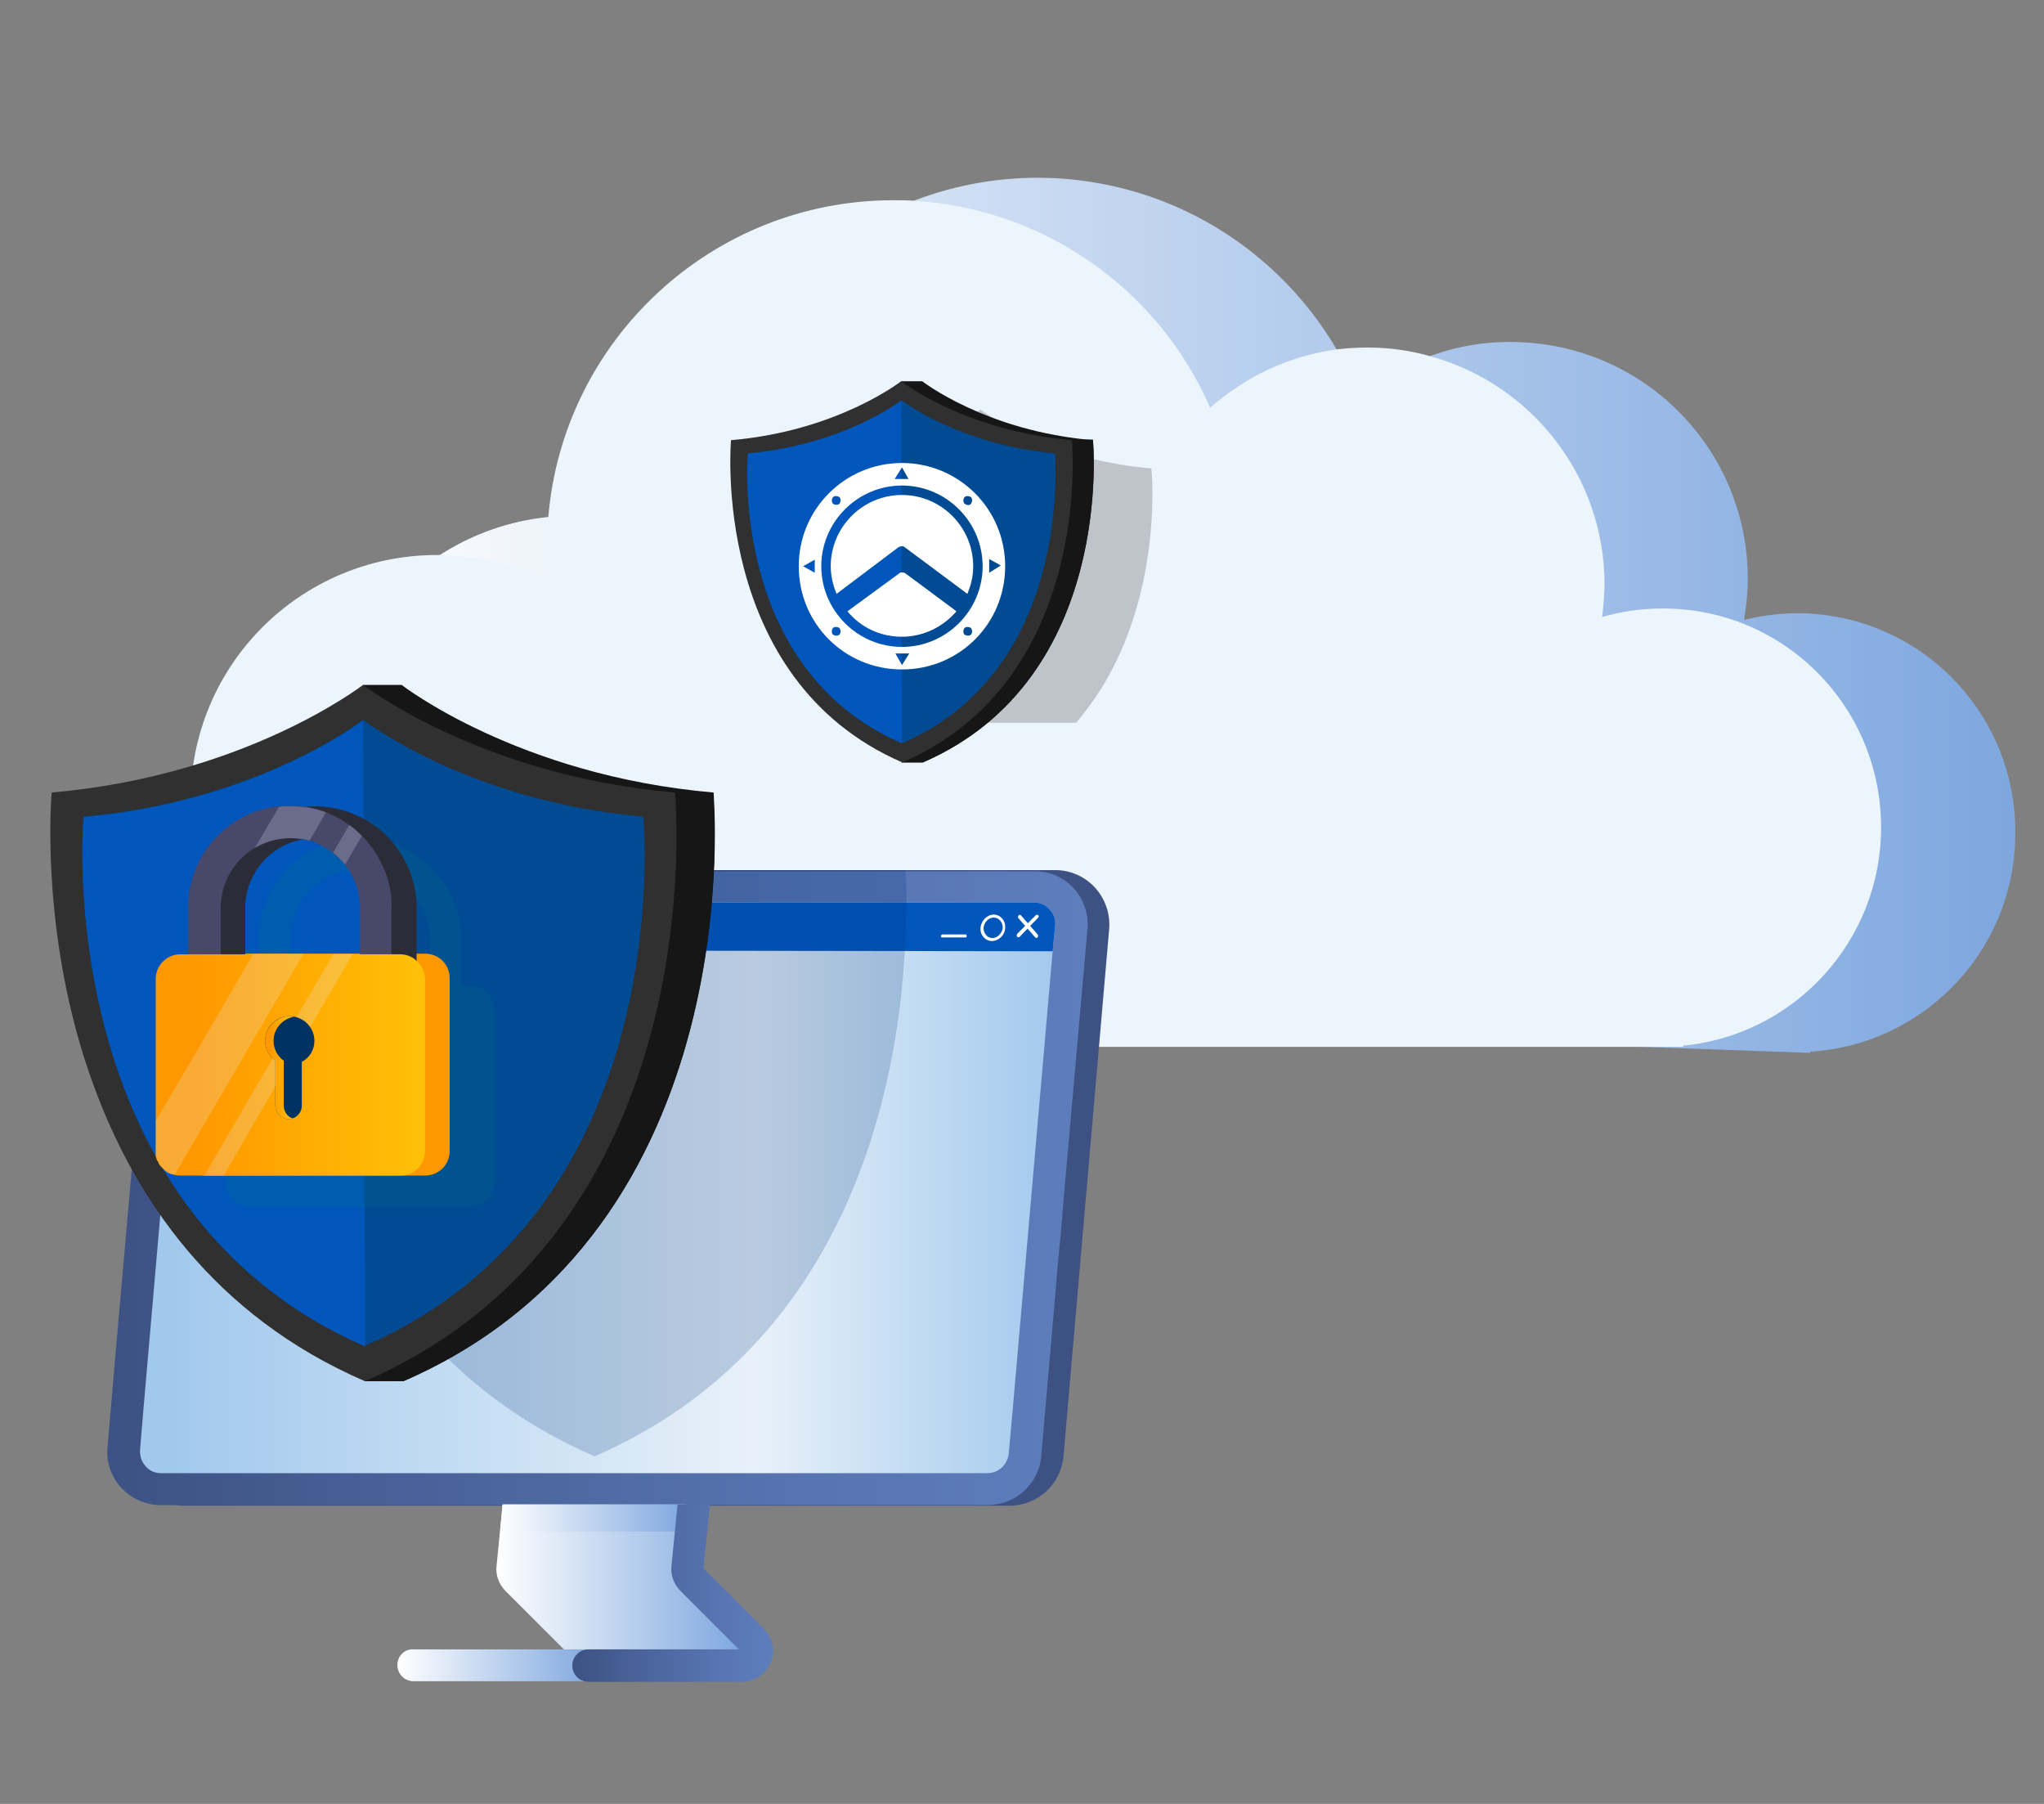 <?xml version="1.0" encoding="utf-8"?>
<!-- Generator: Adobe Illustrator 26.2.1, SVG Export Plug-In . SVG Version: 6.00 Build 0)  -->
<svg version="1.1" id="Layer_1" xmlns="http://www.w3.org/2000/svg" xmlns:xlink="http://www.w3.org/1999/xlink" x="0px" y="0px"
	 viewBox="0 0 340 300" style="enable-background:new 0 0 340 300;" xml:space="preserve">
<rect x="0" y="0" width="340" height="300" fill="#808080" stroke="none"/>
<style type="text/css">
	.st0{fill:url(#SVGID_1_);}
	.st1{fill:#EDF5FC;}
	.st2{opacity:0.2;enable-background:new    ;}
	.st3{fill:#161616;}
	.st4{fill:#303030;}
	.st5{fill:#004B94;}
	.st6{fill:#0056BB;}
	.st7{fill:#FFFFFF;}
	.st8{fill:#8ACFEE;}
	.st9{fill:#3D5183;}
	.st10{fill:url(#SVGID_00000048481127660583927220000000606895913480046243_);}
	.st11{fill:url(#SVGID_00000150814774237315987100000001528970792991038107_);}
	.st12{fill:url(#SVGID_00000116231538922173015670000018209278942565800603_);}
	.st13{fill:url(#SVGID_00000073705179030137927390000015943688557703154574_);}
	.st14{fill:url(#SVGID_00000069392272396783377510000004224909704460696989_);}
	.st15{fill:url(#SVGID_00000145747265372133739990000013193979972981610396_);}
	.st16{opacity:0.2;fill:#00337A;enable-background:new    ;}
	.st17{opacity:0.2;fill:#00757B;enable-background:new    ;}
	.st18{fill:url(#SVGID_00000138543767761061239770000001407732082586963605_);}
	.st19{fill:#2C2C38;}
	.st20{fill:#48486A;}
	.st21{fill:url(#SVGID_00000083054231951694290280000016545912293909470348_);}
	.st22{fill:#003361;}
	.st23{fill:url(#SVGID_00000023979025625322998660000000063276649440179092_);}
	.st24{opacity:0.22;fill:#E5EEF6;enable-background:new    ;}
	.st25{fill:url(#SVGID_00000119832134895997469500000016084624717900118440_);}
	.st26{fill:#80B0FF;}
</style>
<g id="a">
</g>
<g id="b">
	<g>
		<g>
			
				<linearGradient id="SVGID_1_" gradientUnits="userSpaceOnUse" x1="54.444" y1="197.703" x2="335.314" y2="197.703" gradientTransform="matrix(1 0 0 -1 0 300)">
				<stop  offset="0" style="stop-color:#FFFFFF"/>
				<stop  offset="1" style="stop-color:#7EA7DF"/>
			</linearGradient>
			<path class="st0" d="M300.1,102c-3.5-0.1-6.8,0.3-10,1.1c0.3-1.8,0.5-3.5,0.6-5.4c0.8-21.8-16.2-40-38-40.8
				c-10.1-0.4-19.3,3.1-26.5,9.1c-8.2-20.6-27.9-35.5-51.5-36.4c-31.8-1.1-58.4,23.7-59.6,55.5c-0.1,2,0,3.9,0.1,5.9
				c-5.5-3.1-11.7-4.9-18.4-5.2c-22.6-0.8-41.6,16.9-42.4,39.5c-0.8,22.6,16.9,41.6,39.5,42.4l207.2,7.4v-0.2
				c18.5-1.1,33.5-16.2,34.1-35.1C336,119.6,320.3,102.7,300.1,102L300.1,102z"/>
			<path class="st1" d="M312.9,137.6c0,18.9-14.4,34.5-32.9,36.3v0.2H72.7c-22.6,0-41-18.3-41-40.9s18.3-40.9,41-40.9
				c0.2,0,0.5,0,0.7,0l0,0c6.4,0.1,12.5,1.7,17.9,4.5c-0.2-1.9-0.3-3.9-0.3-5.9c0-1.6,0.1-3.2,0.2-4.8c2.4-29.5,27.2-52.8,57.4-52.8
				c1.2,0,2.4,0,3.6,0.1l0,0c22,1.4,40.7,15.1,49.1,34.4c5.8-5.1,13-8.6,21.1-9.7c1.7-0.2,3.4-0.3,5.1-0.3c3.7,0,7.2,0.5,10.6,1.5
				l0,0c16.6,4.6,28.8,19.9,28.8,37.9c0,1.8-0.2,3.6-0.4,5.4c3.2-0.9,6.5-1.4,10-1.4C296.6,101.1,312.9,117.4,312.9,137.6
				L312.9,137.6z"/>
		</g>
		<g>
			<path class="st2" d="M179.9,119.1c-0.3,0.4-0.6,0.7-0.9,1.1h-31.3c-0.7-0.8-1.3-1.5-1.9-2.3c-13.1-17.1-11-40-11-40
				c17.8-1.5,28.3-9.8,28.3-9.8s10.6,8.3,28.4,9.8C191.6,77.9,193.9,101.9,179.9,119.1L179.9,119.1z"/>
			<path class="st3" d="M153.5,126.8H150v-1.7c-28.4-15.2-25-51.9-25-51.9c11.8-1,20.4-5,24.9-7.6v-2.2h3.5c0,0,10.6,8.3,28.4,9.8
				C181.8,73.2,185.6,112.9,153.5,126.8L153.5,126.8z"/>
			<path class="st3" d="M153.5,126.8h-3.5l0-12.7l28.3-41h3.5C181.8,73.2,185.6,112.9,153.5,126.8L153.5,126.8z"/>
			<path class="st4" d="M178.3,73.2c-17.8-1.5-28.4-9.8-28.4-9.8s-10.6,8.3-28.3,9.8c0,0-3.6,39.7,28.5,53.6
				C182.1,112.9,178.3,73.2,178.3,73.2L178.3,73.2z"/>
			<path class="st5" d="M150.1,123.6c-28.9-12.5-25.6-48.2-25.6-48.2c15.9-1.4,25.5-8.8,25.5-8.8s9.6,7.4,25.5,8.8
				C175.4,75.4,178.8,111.1,150.1,123.6L150.1,123.6z"/>
			<path class="st6" d="M149.9,66.6l0.1,57c-28.9-12.5-25.6-48.2-25.6-48.2C140.4,74,149.9,66.6,149.9,66.6L149.9,66.6z"/>
		</g>
		<g transform="matrix(1.209 0 0 1.209 -830.95 25.133)">
			<path class="st7" d="M810.9,54.5c0.3-0.2,0.7-0.2,0.9,0l8.6,6.4c0.5-1.2,0.8-2.4,0.8-3.8c0-5.4-4.4-9.8-9.8-9.8
				c-5.4,0-9.8,4.4-9.8,9.8c0,1.3,0.3,2.6,0.8,3.8L810.9,54.5L810.9,54.5z"/>
			<path class="st7" d="M811.9,58.1c-0.3-0.2-0.7-0.2-0.9,0l-7.1,5.2c1.8,2.2,4.5,3.5,7.5,3.5s5.7-1.4,7.5-3.5L811.9,58.1
				L811.9,58.1z"/>
			<path class="st7" d="M811.4,42.9c-7.8,0-14.2,6.3-14.2,14.2s6.3,14.2,14.2,14.2s14.2-6.3,14.2-14.2S819.2,42.9,811.4,42.9
				L811.4,42.9z M820,47.6c0.2-0.2,0.6-0.2,0.9,0c0.2,0.2,0.2,0.6,0,0.9s-0.6,0.2-0.9,0C819.8,48.2,819.8,47.9,820,47.6z
				 M810.9,44.3l0.5-0.8l0.9,1.6h-1.9L810.9,44.3L810.9,44.3z M801.9,47.6c0.2-0.2,0.6-0.2,0.9,0c0.2,0.2,0.2,0.6,0,0.9
				c-0.2,0.2-0.6,0.2-0.9,0C801.7,48.2,801.7,47.9,801.9,47.6z M799.4,57.1V58l-1.6-0.9l1.6-0.9V57.1z M802.8,66.5
				c-0.2,0.2-0.6,0.2-0.9,0c-0.2-0.2-0.2-0.6,0-0.9c0.2-0.2,0.6-0.2,0.9,0C803,65.9,803,66.3,802.8,66.5z M811.9,69.9l-0.5,0.8
				l-0.9-1.6h1.9L811.9,69.9L811.9,69.9z M820.9,66.5c-0.2,0.2-0.6,0.2-0.9,0c-0.2-0.2-0.2-0.6,0-0.9c0.2-0.2,0.6-0.2,0.9,0
				C821.1,65.9,821.1,66.3,820.9,66.5z M811.4,68.2c-6.1,0-11.1-5-11.1-11.1s5-11.1,11.1-11.1s11.1,5,11.1,11.1
				S817.5,68.2,811.4,68.2L811.4,68.2z M823.4,58v-1.9l1.6,0.9l-0.8,0.5L823.4,58L823.4,58z"/>
		</g>
	</g>
	<g>
		<path class="st8" d="M288.2,141.1h-1C287.5,141.1,287.9,141.1,288.2,141.1L288.2,141.1L288.2,141.1z"/>
		<g>
			<path class="st9" d="M184.5,154.5l-7.6,87.7c-0.4,4.6-4.3,8.2-8.9,8.2H30.5c-0.1,0-0.2,0-0.2,0c-2.2-0.1-4.1-0.9-5.6-2.2
				c-2.1-1.8-3.3-4.6-3.1-7.6l0.2-2.3l0.6-7.1l6.8-78.3c0.4-4.6,4.3-8.2,8.9-8.2h137.4C180.8,144.7,184.9,149.2,184.5,154.5
				L184.5,154.5z"/>
			
				<linearGradient id="SVGID_00000178917965222009540970000012695514023179318195_" gradientUnits="userSpaceOnUse" x1="17.893" y1="102.465" x2="180.883" y2="102.465" gradientTransform="matrix(1 0 0 -1 0 300)">
				<stop  offset="0" style="stop-color:#3D5183"/>
				<stop  offset="0.27" style="stop-color:#476096"/>
				<stop  offset="0.73" style="stop-color:#5875B2"/>
				<stop  offset="1" style="stop-color:#5D7DBC"/>
			</linearGradient>
			<path style="fill:url(#SVGID_00000178917965222009540970000012695514023179318195_);" d="M180.9,154.4l-3.9,44.2l-0.6,7.1
				l-0.4,4.1l-0.6,7.1l-2.2,25.3c-0.4,4.6-4.3,8.1-8.9,8.1H26.8c-0.2,0-0.4,0-0.6,0c-4.1-0.3-7.4-3.2-8.2-7.1
				c-0.2-0.8-0.2-1.7-0.1-2.6l0.5-5.9l0.8-9.4l5.5-62.4l0.9-9.9c0.4-4.6,4.3-8.1,8.9-8.1H172c0.1,0,0.1,0,0.2,0
				C177.3,144.9,181.3,149.3,180.9,154.4L180.9,154.4z"/>
			
				<linearGradient id="SVGID_00000078043037933846496460000002183265476779680146_" gradientUnits="userSpaceOnUse" x1="23.226" y1="102.5" x2="175.562" y2="102.5" gradientTransform="matrix(1 0 0 -1 0 300)">
				<stop  offset="4.000000e-02" style="stop-color:#A2C9ED"/>
				<stop  offset="0.67" style="stop-color:#E8F1F9"/>
				<stop  offset="1" style="stop-color:#A2C9ED"/>
			</linearGradient>
			<path style="fill:url(#SVGID_00000078043037933846496460000002183265476779680146_);" d="M175.5,154l-0.4,4.2l-6.6,75.7l-0.7,7.8
				c-0.2,1.9-1.7,3.3-3.6,3.3H26.8c-1.4,0-2.2-0.7-2.6-1.2c-0.4-0.4-1-1.4-0.9-2.7l0.6-7.2l6.6-75.9l0.4-4.6
				c0.2-1.9,1.7-3.3,3.6-3.3H172c1.4,0,2.2,0.7,2.6,1.2C175,151.7,175.7,152.6,175.5,154L175.5,154z"/>
			
				<linearGradient id="SVGID_00000105396083589773592340000007659929136313574586_" gradientUnits="userSpaceOnUse" x1="66.09" y1="23.1" x2="98.97" y2="23.1" gradientTransform="matrix(1 0 0 -1 0 300)">
				<stop  offset="0" style="stop-color:#FFFFFF"/>
				<stop  offset="1" style="stop-color:#7EA7DF"/>
			</linearGradient>
			<path style="fill:url(#SVGID_00000105396083589773592340000007659929136313574586_);" d="M66.1,276.9c0,1.5,1.2,2.7,2.7,2.7H99
				v-5.3H68.8C67.3,274.2,66.1,275.4,66.1,276.9L66.1,276.9z"/>
			
				<linearGradient id="SVGID_00000039842282695685241910000008006654260290947714_" gradientUnits="userSpaceOnUse" x1="82.606" y1="37.78" x2="123.35" y2="37.78" gradientTransform="matrix(1 0 0 -1 0 300)">
				<stop  offset="0" style="stop-color:#FFFFFF"/>
				<stop  offset="1" style="stop-color:#7EA7DF"/>
			</linearGradient>
			<path style="fill:url(#SVGID_00000039842282695685241910000008006654260290947714_);" d="M114.1,250.2H83.6l-1,10.2
				c-0.2,1.5,0.4,3.1,1.5,4.2l9.7,9.7h29.5l-9.7-11.6L114.1,250.2L114.1,250.2z"/>
			
				<linearGradient id="SVGID_00000053545816446797062740000003850078637909125790_" gradientUnits="userSpaceOnUse" x1="83.18" y1="47.565" x2="114.1" y2="47.565" gradientTransform="matrix(1 0 0 -1 0 300)">
				<stop  offset="0" style="stop-color:#FFFFFF"/>
				<stop  offset="1" style="stop-color:#7EA7DF"/>
			</linearGradient>
			<polygon style="fill:url(#SVGID_00000053545816446797062740000003850078637909125790_);" points="83.2,254.7 114,254.7 
				114.1,250.2 83.6,250.2 			"/>
			
				<linearGradient id="SVGID_00000122719392169094637600000010933372953283975091_" gradientUnits="userSpaceOnUse" x1="95.19" y1="35.11" x2="128.486" y2="35.11" gradientTransform="matrix(1 0 0 -1 0 300)">
				<stop  offset="0" style="stop-color:#3D5183"/>
				<stop  offset="0.27" style="stop-color:#476096"/>
				<stop  offset="0.73" style="stop-color:#5875B2"/>
				<stop  offset="1" style="stop-color:#5D7DBC"/>
			</linearGradient>
			<path style="fill:url(#SVGID_00000122719392169094637600000010933372953283975091_);" d="M117,260.8l1.1-10.6h-5.4l-1,10.2
				c-0.2,1.5,0.4,3.1,1.5,4.2l9.7,9.7H97.9c-1.5,0-2.7,1.2-2.7,2.7s1.2,2.7,2.7,2.7h25.5c2.4,0,4.5-1.7,5.1-4.1
				c0.4-1.8-0.3-3.6-1.6-4.9L117,260.8L117,260.8z"/>
			<g>
				<path class="st6" d="M175.5,154l-0.4,4.2l-144.7-0.2l0.4-4.6c0.2-1.9,1.7-3.3,3.6-3.3H172c1.4,0,2.2,0.7,2.6,1.2
					C175,151.7,175.7,152.6,175.5,154L175.5,154z"/>
				<g>
					<g>
						<path class="st7" d="M169.8,152.2l2.8,3.2c0.1,0.1,0.1,0.3,0,0.5c-0.1,0.1-0.3,0.1-0.4,0l-2.8-3.2c-0.1-0.1-0.1-0.3,0-0.4
							C169.5,152.1,169.7,152.1,169.8,152.2L169.8,152.2z"/>
						<path class="st7" d="M172.3,152.2c0.1-0.1,0.3-0.1,0.4,0c0.1,0.1,0.1,0.3,0,0.4l-3.1,3.2c-0.1,0.1-0.3,0.1-0.4,0
							c-0.1-0.1-0.1-0.3,0-0.5L172.3,152.2L172.3,152.2z"/>
					</g>
					<path class="st7" d="M156.8,155.4h3.8c0.1,0,0.2,0.1,0.2,0.3s-0.1,0.2-0.3,0.2h-3.8c-0.1,0-0.2-0.1-0.2-0.3
						C156.6,155.5,156.7,155.4,156.8,155.4L156.8,155.4z"/>
					<path class="st7" d="M167.2,154.3c0.1-1.2-0.8-2.2-1.9-2.2s-2.1,1-2.2,2.2c-0.1,1.2,0.8,2.2,1.9,2.2S167.2,155.5,167.2,154.3
						L167.2,154.3z M165.1,156c-0.9,0-1.5-0.8-1.5-1.7c0.1-0.9,0.8-1.7,1.7-1.7s1.5,0.8,1.5,1.7C166.7,155.2,165.9,156,165.1,156z"
						/>
				</g>
				<g>
					<path class="st7" d="M40.2,155.8h7.7c0.3,0,0.5,0.2,0.4,0.4c0,0.2-0.3,0.4-0.5,0.4h-7.7c-0.3,0-0.5-0.2-0.4-0.4
						C39.7,156,39.9,155.8,40.2,155.8L40.2,155.8z"/>
					<path class="st7" d="M40.5,153.6l7.6,0c0.3,0,0.5,0.2,0.4,0.4c0,0.2-0.3,0.4-0.5,0.4l-7.6,0c-0.3,0-0.5-0.2-0.4-0.4
						C40,153.7,40.3,153.6,40.5,153.6L40.5,153.6z"/>
					<path class="st7" d="M40.9,151.3l7.6,0.1c0.3,0,0.5,0.2,0.4,0.4c0,0.2-0.3,0.4-0.5,0.4l-7.6,0c-0.3,0-0.5-0.2-0.4-0.4
						S40.7,151.3,40.9,151.3L40.9,151.3z"/>
				</g>
			</g>
		</g>
		<path class="st16" d="M150.5,158.1c-1.2,22.3-9.1,65.6-51.6,84.1c-42.7-18.5-50.8-62-52.1-84.2c0-0.5,0-0.9-0.1-1.4
			c0-0.3,0-0.5,0-0.8c0-0.5,0-1,0-1.5c0-0.3,0-0.5,0-0.8c0-0.5,0-1,0-1.5c0-0.3,0-0.5,0-0.8c0-0.4,0-0.9,0-1.2l0,0
			c0-2.7,0.1-4.5,0.2-5.3h103.7c0.1,0.8,0.2,2.7,0.2,5.3l0,0C150.7,152.2,150.7,155,150.5,158.1L150.5,158.1z"/>
		<g>
			<path class="st3" d="M67.1,229.7h-6.4v-3.1C8.9,198.9,15,131.8,15,131.8c21.5-1.9,37.2-9.1,45.4-13.8v-4.1h6.4
				c0,0,19.4,15.1,51.9,17.9C118.6,131.8,125.6,204.3,67.1,229.7L67.1,229.7z"/>
			<path class="st3" d="M67.1,229.7h-6.4l-0.1-23.1l51.6-74.8h6.4C118.6,131.8,125.6,204.3,67.1,229.7z"/>
			<path class="st4" d="M60.7,229.7L60.7,229.7c-25.2-10.9-38.4-30.6-45.2-49.4c-0.6-1.6-1.1-3.2-1.6-4.7
				c-7.2-23.1-5.3-43.8-5.3-43.8c32.2-2.8,51.5-17.7,51.8-17.9l0,0c0,0,19.4,15.1,51.9,17.9l0,0C112.3,132.5,119,204.4,60.7,229.7
				L60.7,229.7z"/>
			<path class="st5" d="M60.7,223.8c-52.7-22.9-46.8-88-46.8-88c29.1-2.5,46.5-16.1,46.5-16.1s17.4,13.6,46.6,16.1
				C107,135.9,113.3,201,60.7,223.8L60.7,223.8z"/>
			<path class="st6" d="M60.4,119.8l0.3,104.1c-52.7-22.9-46.8-88-46.8-88C43,133.3,60.4,119.8,60.4,119.8z"/>
		</g>
		<path class="st17" d="M78.1,163.9h-1.4v-7.6c0-9.3-7.6-16.9-16.9-16.9S43,146.9,43,156.2v7.6h-1.4c-2.3,0-4.1,1.9-4.1,4.1v28.7
			c0,2.3,1.8,4.1,4.1,4.1h36.5c2.3,0,4.1-1.9,4.1-4.1V168C82.2,165.7,80.4,163.9,78.1,163.9L78.1,163.9z M48.3,156.2
			c0-6.4,5.2-11.6,11.6-11.6s11.6,5.2,11.6,11.6v7.6H48.3L48.3,156.2L48.3,156.2z"/>
		<g>
			
				<linearGradient id="SVGID_00000101822602801098438120000007458504374718727610_" gradientUnits="userSpaceOnUse" x1="74.81" y1="122.925" x2="30.06" y2="122.925" gradientTransform="matrix(1 0 0 -1 0 300)">
				<stop  offset="0.15" style="stop-color:#FF9800"/>
				<stop  offset="1" style="stop-color:#FFC107"/>
			</linearGradient>
			<path style="fill:url(#SVGID_00000101822602801098438120000007458504374718727610_);" d="M34.2,158.6h36.5c2.3,0,4.1,1.8,4.1,4.1
				v28.7c0,2.3-1.8,4.1-4.1,4.1H34.2c-2.3,0-4.1-1.8-4.1-4.1v-28.7C30.1,160.4,31.9,158.6,34.2,158.6z"/>
			<path class="st19" d="M52.4,134.1c-0.7,0-1.4,0-2.1,0.1c-1.7,0.2-3.3,0.7-4.8,1.4c-5.9,2.6-10,8.6-10,15.4v25.4h33.8V151
				C69.3,141.7,61.7,134.1,52.4,134.1L52.4,134.1z M64,171.1H40.8V151c0-5.7,4.1-10.4,9.5-11.4c0.4-0.1,0.9-0.1,1.3-0.2
				c0.2,0,0.5,0,0.8,0c1.4,0,2.7,0.2,3.9,0.7c0.9,0.3,1.7,0.7,2.5,1.2c3.1,2.1,5.2,5.6,5.2,9.7L64,171.1L64,171.1z"/>
			<path class="st20" d="M64.9,148c-0.2-1.3-0.6-2.5-1.1-3.7c-0.7-1.5-1.5-2.9-2.6-4.2c-0.3-0.4-0.7-0.8-1.1-1.2
				c-0.7-0.7-1.4-1.3-2.2-1.8c-0.8-0.6-1.6-1.1-2.5-1.5c-0.4-0.2-0.9-0.4-1.3-0.6c-1.2-0.4-2.5-0.8-3.8-0.9
				c-0.7-0.1-1.4-0.1-2.1-0.1c-0.7,0-1.3,0-2,0.1c-8.4,1-14.9,8.1-14.9,16.8v25.4h33.8V151C65.2,150,65.1,149,64.9,148z M36.7,171.1
				V151c0-0.1,0-0.1,0-0.2c0.1-4.1,2.3-7.8,5.7-9.8c1.7-1,3.8-1.6,5.9-1.6c0.7,0,1.4,0.1,2.1,0.2c0.4,0.1,0.7,0.1,1.1,0.2
				c0.5,0.1,0.9,0.3,1.3,0.5c0.9,0.4,1.8,0.9,2.5,1.5c0.8,0.6,1.5,1.3,2.1,2c0.3,0.4,0.7,0.9,0.9,1.4c1,1.7,1.6,3.7,1.6,5.8v20.1
				L36.7,171.1L36.7,171.1z"/>
			
				<linearGradient id="SVGID_00000039107736312996783230000018010357161817262759_" gradientUnits="userSpaceOnUse" x1="25.9" y1="122.92" x2="70.65" y2="122.92" gradientTransform="matrix(1 0 0 -1 0 300)">
				<stop  offset="0.15" style="stop-color:#FF9800"/>
				<stop  offset="1" style="stop-color:#FFC107"/>
			</linearGradient>
			<path style="fill:url(#SVGID_00000039107736312996783230000018010357161817262759_);" d="M70.7,162.7v28.7c0,2.3-1.8,4.1-4.1,4.1
				H30c-0.6,0-1.1-0.1-1.6-0.3c-0.2-0.1-0.3-0.1-0.5-0.2c0,0-0.1-0.1-0.1-0.1c-0.1-0.1-0.2-0.1-0.3-0.2c-0.1-0.1-0.1-0.1-0.2-0.2
				c0,0,0,0,0,0c-0.1-0.1-0.1-0.1-0.2-0.2c-0.1-0.1-0.1-0.1-0.2-0.2c0,0-0.1-0.1-0.1-0.1c0,0,0-0.1-0.1-0.1c0-0.1-0.1-0.1-0.1-0.1
				c-0.1-0.1-0.1-0.2-0.2-0.3c0-0.1-0.1-0.2-0.1-0.3c0,0,0-0.1-0.1-0.1c-0.1-0.1-0.1-0.3-0.2-0.4l0,0c0-0.1,0-0.2-0.1-0.3
				c0-0.1,0-0.1,0-0.1c0-0.1,0-0.2,0-0.3c0-0.2,0-0.3,0-0.5v-28.7c0-2.3,1.9-4.1,4.1-4.1h36.5c1.1,0,2.1,0.4,2.8,1.1
				C70.1,160.4,70.6,161.5,70.7,162.7L70.7,162.7z"/>
			<path class="st22" d="M52.3,173.1c0-2.2-1.8-4.1-4.1-4.1s-4.1,1.8-4.1,4.1c0,1.4,0.7,2.6,1.7,3.3v7.5c0,1.2,1,2.2,2.2,2.2l0,0
				c1.2,0,2.2-1,2.2-2.2v-7.3C51.5,175.9,52.3,174.6,52.3,173.1L52.3,173.1z"/>
			
				<linearGradient id="SVGID_00000138555432749485367300000007795049243181410689_" gradientUnits="userSpaceOnUse" x1="44.21" y1="122.375" x2="48.94" y2="122.375" gradientTransform="matrix(1 0 0 -1 0 300)">
				<stop  offset="0.15" style="stop-color:#FF9800"/>
				<stop  offset="1" style="stop-color:#FFC107"/>
			</linearGradient>
			<path style="fill:url(#SVGID_00000138555432749485367300000007795049243181410689_);" d="M47.2,183.9v-7.5
				c-1-0.7-1.7-1.9-1.7-3.3c0-2,1.5-3.7,3.4-4c-0.2,0-0.4-0.1-0.7-0.1c-2.2,0-4.1,1.8-4.1,4.1c0,1.4,0.7,2.6,1.7,3.3v7.5
				c0,1.2,1,2.2,2.2,2.2l0,0c0.2,0,0.5,0,0.7-0.1C47.9,185.8,47.2,184.9,47.2,183.9L47.2,183.9z"/>
			<path class="st24" d="M50.5,158.6l-7.3,12.5l-3.1,5.3l-11,18.9h-0.7c-1.5-0.6-2.5-2.1-2.5-3.8v-5.1l5.9-10l4.9-8.4l5.4-9.3
				C42.1,158.6,50.5,158.6,50.5,158.6z"/>
			<g>
				<path class="st24" d="M45.9,176.4c-0.2-0.1-0.4-0.3-0.5-0.5l-0.2,0.4l-11.2,19.2h3.2l8.7-15V176.4z"/>
				<path class="st24" d="M51.6,170.8l7.1-12.2h-3.2l-6.2,10.6C50.3,169.5,51.1,170,51.6,170.8z"/>
			</g>
			<path class="st24" d="M54.2,135.1l-2.7,4.7c-1-0.3-2.1-0.4-3.2-0.4c-2.2,0-4.2,0.6-5.9,1.6l4-6.8c0.6-0.1,1.3-0.1,2-0.1
				C50.3,134.1,52.3,134.4,54.2,135.1L54.2,135.1z"/>
			<path class="st24" d="M60.2,139l-2.8,4.8c-0.6-0.8-1.3-1.4-2-2l2.7-4.6C58.8,137.7,59.5,138.3,60.2,139z"/>
		</g>
		<g>
			
				<linearGradient id="SVGID_00000080901868385588188990000008070130367709155248_" gradientUnits="userSpaceOnUse" x1="239.432" y1="-283.067" x2="239.472" y2="-283.067" gradientTransform="matrix(0.932 0.361 0.361 -0.932 -104.196 -187.103)">
				<stop  offset="0" style="stop-color:#FFD000"/>
				<stop  offset="1" style="stop-color:#FF7400"/>
			</linearGradient>
			<path style="fill:url(#SVGID_00000080901868385588188990000008070130367709155248_);" d="M16.8,163.4
				C16.8,163.4,16.8,163.4,16.8,163.4L16.8,163.4z"/>
			<path class="st26" d="M18,168.2L18,168.2z"/>
		</g>
		<path class="st17" d="M34.2,165.9C34.2,165.9,34.2,165.9,34.2,165.9C34.2,165.9,34.2,165.9,34.2,165.9L34.2,165.9z"/>
	</g>
</g>
<g id="n">
</g>
<g id="o">
</g>
<g id="p">
</g>
</svg>
